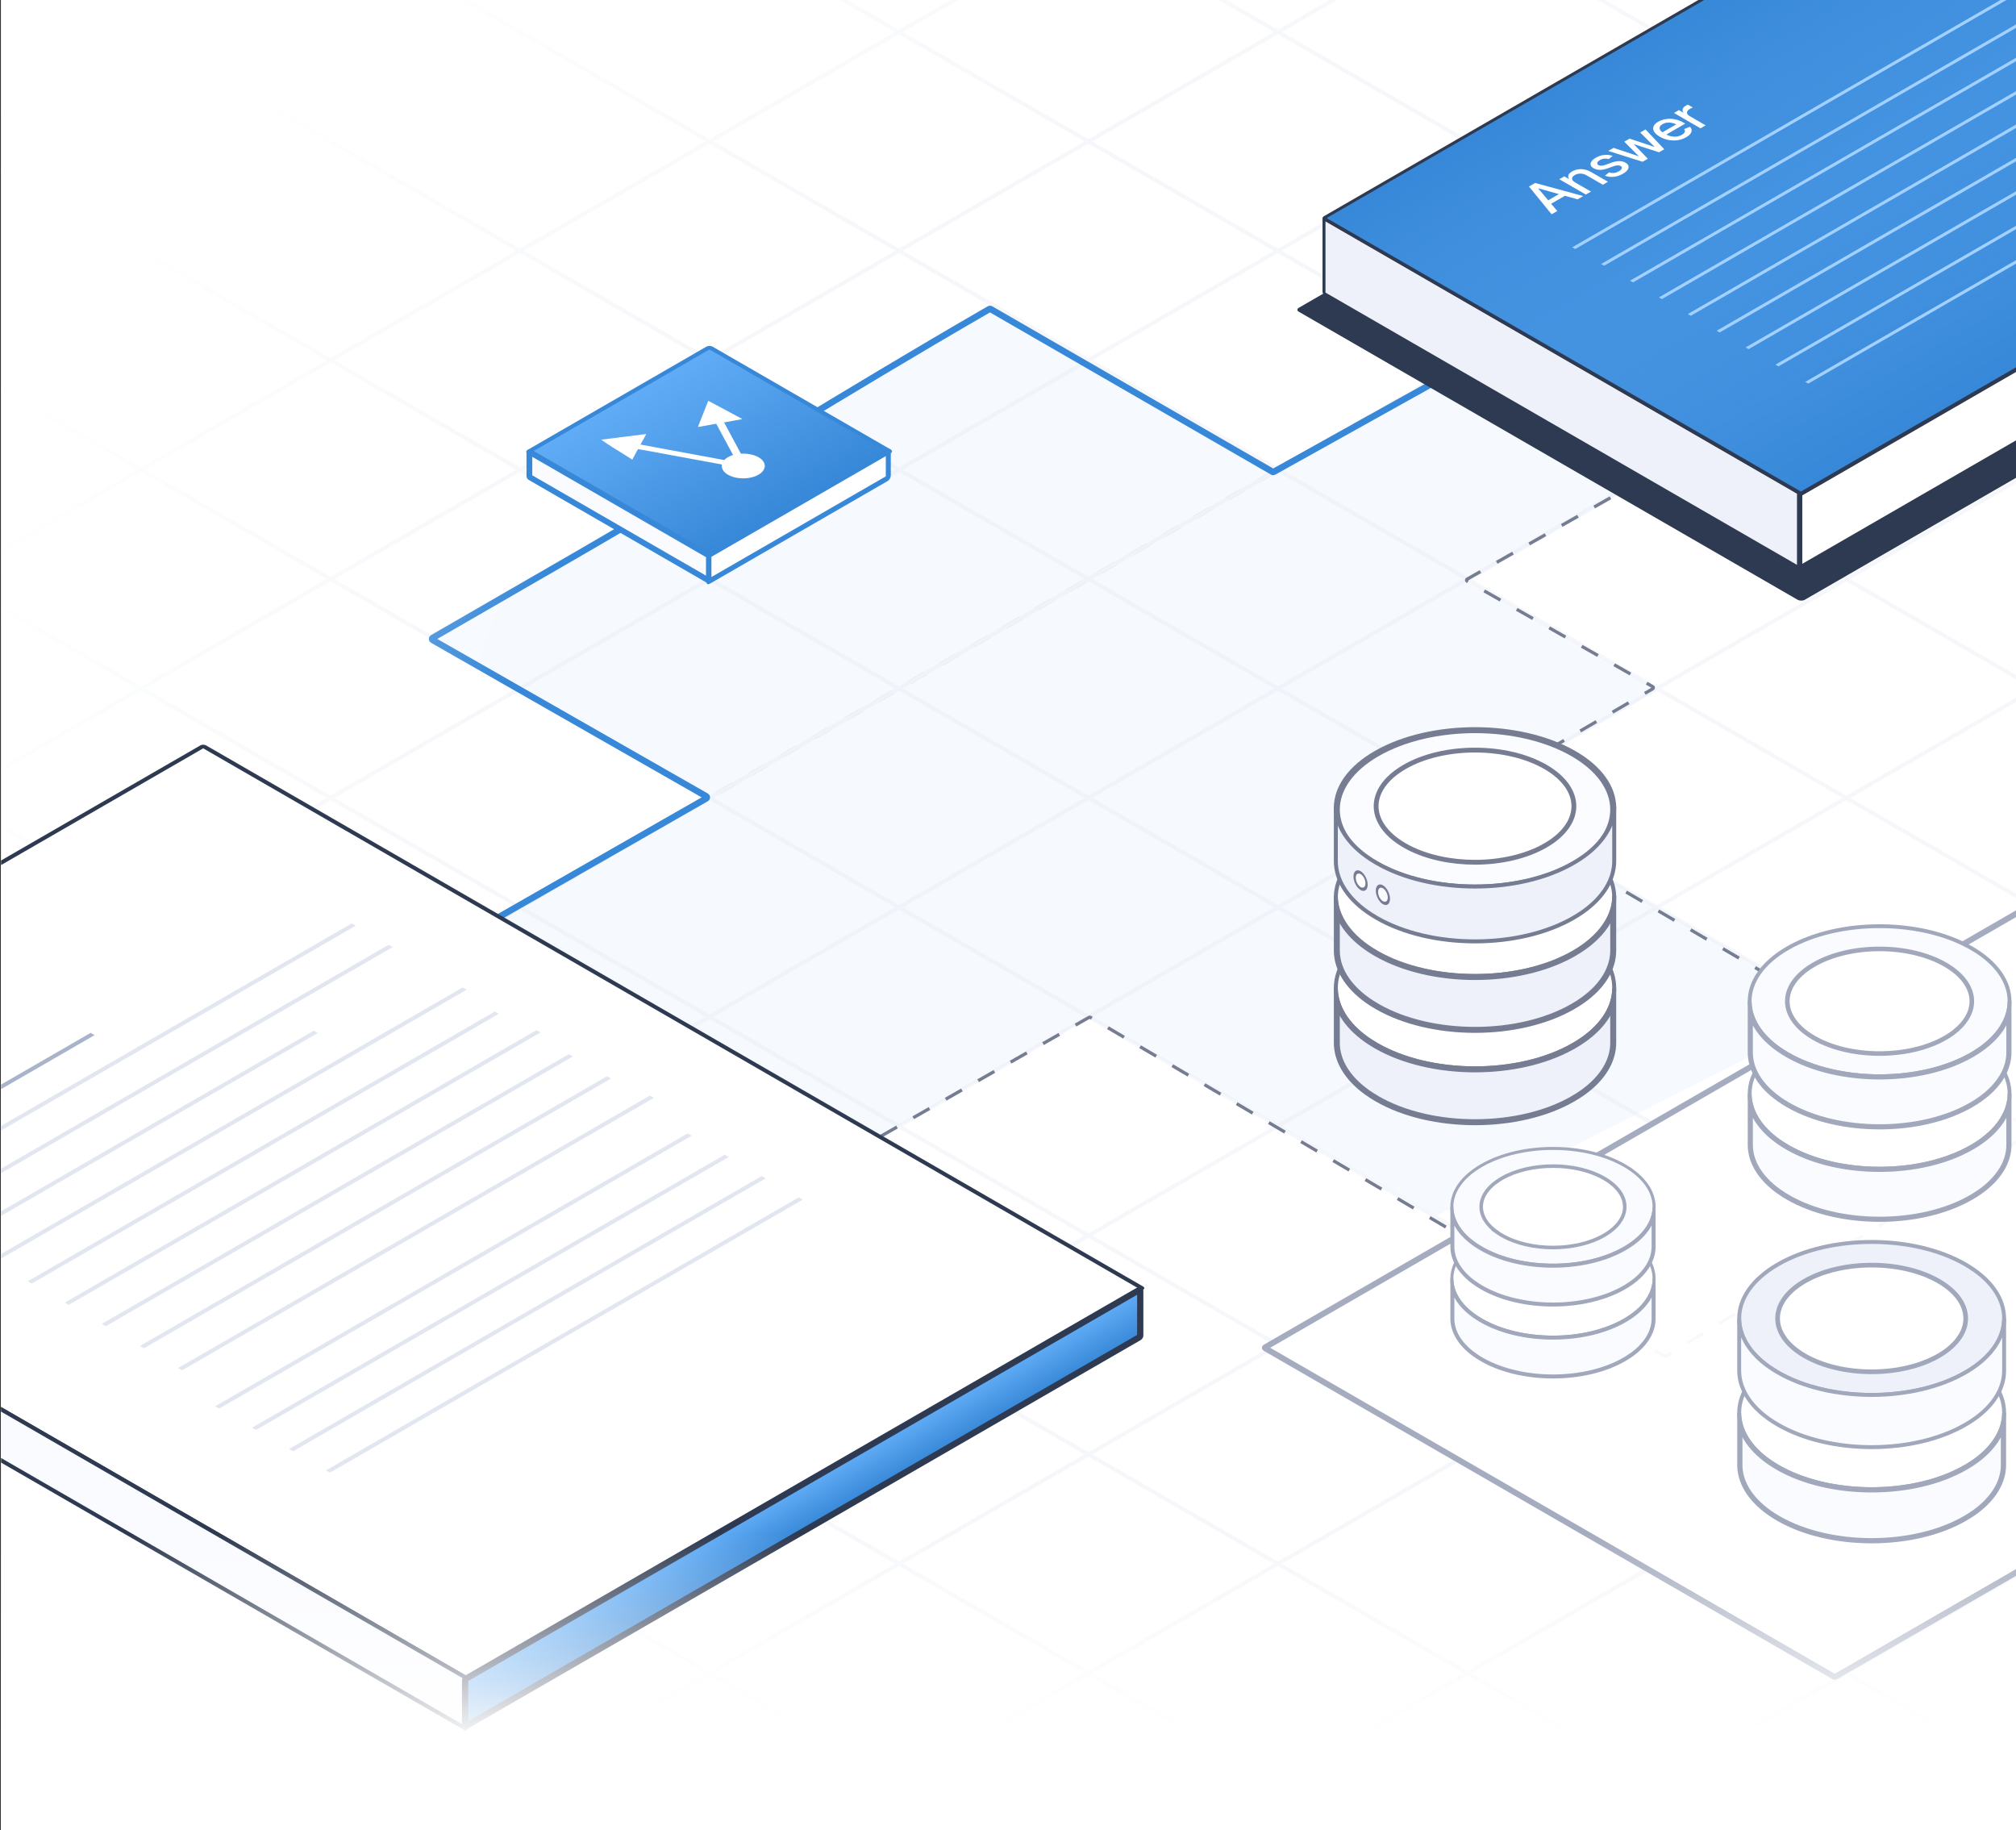 <svg width="314" height="285" viewBox="0 0 314 285" fill="none" xmlns="http://www.w3.org/2000/svg">
<rect x="0" y="0" width="314" height="285" fill="#333333" stroke="none"/>
<g clip-path="url(#clip0_15789_1144)">
<rect width="333" height="285" transform="translate(0.166)" fill="white"/>
<path opacity="0.1" d="M199.172 73.62L223.922 59.33C223.966 59.305 224.02 59.305 224.064 59.331L252.927 76.398C253.02 76.453 253.019 76.587 252.926 76.641L229.073 90.412C228.98 90.466 228.98 90.601 229.073 90.655L257.906 107.301C257.999 107.355 257.999 107.49 257.906 107.544L229.073 124.191C228.98 124.245 228.979 124.38 229.073 124.434L286.051 157.456C286.148 157.512 286.144 157.652 286.044 157.703L223.877 189.26C223.835 189.282 223.785 189.28 223.744 189.257L169.776 158.498C169.733 158.473 169.68 158.473 169.637 158.497L107.523 193.864C107.48 193.888 107.424 193.887 107.381 193.862C79.266 177.606 88.487 169.481 60.5 153.254C60.407 153.2 60.4 153.061 60.493 153.007L109.891 124.347C109.983 124.294 109.984 124.16 109.892 124.105L67.348 98.89C67.256 98.836 67.257 98.702 67.35 98.648L154.795 48.162C154.838 48.136 154.892 48.136 154.935 48.162L199.031 73.62C199.075 73.645 199.128 73.645 199.172 73.62Z" fill="#A3D1FF"/>
<g opacity="0.4">
<line y1="-0.357" x2="749.658" y2="-0.357" transform="matrix(0.866 0.5 -0.866 0.5 -509.189 39.429)" stroke="#E6EBF3" stroke-width="0.715"/>
<line y1="-0.357" x2="749.658" y2="-0.357" transform="matrix(0.866 -0.5 0.866 0.5 140.031 414.259)" stroke="#E6EBF3" stroke-width="0.715"/>
<line y1="-0.357" x2="749.658" y2="-0.357" transform="matrix(0.866 0.5 -0.866 0.5 -273.105 -96.877)" stroke="#E6EBF3" stroke-width="0.715"/>
<line y1="-0.357" x2="749.658" y2="-0.357" transform="matrix(0.866 -0.5 0.866 0.5 -96.061 277.951)" stroke="#E6EBF3" stroke-width="0.715"/>
<line y1="-0.357" x2="749.658" y2="-0.357" transform="matrix(0.866 0.5 -0.866 0.5 -391.152 -28.723)" stroke="#E6EBF3" stroke-width="0.715"/>
<line y1="-0.357" x2="749.658" y2="-0.357" transform="matrix(0.866 -0.5 0.866 0.5 21.992 346.107)" stroke="#E6EBF3" stroke-width="0.715"/>
<line y1="-0.357" x2="749.658" y2="-0.357" transform="matrix(0.866 0.5 -0.866 0.5 -155.072 -165.023)" stroke="#E6EBF3" stroke-width="0.715"/>
<line y1="-0.357" x2="749.658" y2="-0.357" transform="matrix(0.866 -0.5 0.866 0.5 -214.104 209.798)" stroke="#E6EBF3" stroke-width="0.715"/>
<line y1="-0.357" x2="749.658" y2="-0.357" transform="matrix(0.866 0.5 -0.866 0.5 51.508 -284.296)" stroke="#E6EBF3" stroke-width="0.715"/>
<line y1="-0.357" x2="749.658" y2="-0.357" transform="matrix(0.866 -0.5 0.866 0.5 -420.658 90.544)" stroke="#E6EBF3" stroke-width="0.715"/>
<line y1="-0.357" x2="749.658" y2="-0.357" transform="matrix(0.866 0.5 -0.866 0.5 -450.172 5.354)" stroke="#E6EBF3" stroke-width="0.715"/>
<line y1="-0.357" x2="749.658" y2="-0.357" transform="matrix(0.866 -0.5 0.866 0.5 81.014 380.183)" stroke="#E6EBF3" stroke-width="0.715"/>
<line y1="-0.357" x2="749.658" y2="-0.357" transform="matrix(0.866 0.5 -0.866 0.5 -214.086 -130.952)" stroke="#E6EBF3" stroke-width="0.715"/>
<line y1="-0.357" x2="749.658" y2="-0.357" transform="matrix(0.866 -0.5 0.866 0.5 -155.082 243.874)" stroke="#E6EBF3" stroke-width="0.715"/>
<line y1="-0.357" x2="749.658" y2="-0.357" transform="matrix(0.866 0.5 -0.866 0.5 -7.51 -250.221)" stroke="#E6EBF3" stroke-width="0.715"/>
<line y1="-0.357" x2="749.658" y2="-0.357" transform="matrix(0.866 -0.5 0.866 0.5 -361.637 124.617)" stroke="#E6EBF3" stroke-width="0.715"/>
<line y1="-0.357" x2="749.658" y2="-0.357" transform="matrix(0.866 0.5 -0.866 0.5 -332.133 -62.797)" stroke="#E6EBF3" stroke-width="0.715"/>
<line y1="-0.357" x2="749.658" y2="-0.357" transform="matrix(0.866 -0.5 0.866 0.5 -37.029 312.032)" stroke="#E6EBF3" stroke-width="0.715"/>
<line y1="-0.357" x2="749.658" y2="-0.357" transform="matrix(0.866 0.5 -0.866 0.5 -96.045 -199.105)" stroke="#E6EBF3" stroke-width="0.715"/>
<line y1="-0.357" x2="749.658" y2="-0.357" transform="matrix(0.866 -0.5 0.866 0.5 -273.123 175.725)" stroke="#E6EBF3" stroke-width="0.715"/>
<line y1="-0.357" x2="749.658" y2="-0.357" transform="matrix(0.866 0.5 -0.866 0.5 110.527 -318.372)" stroke="#E6EBF3" stroke-width="0.715"/>
<line y1="-0.357" x2="749.658" y2="-0.357" transform="matrix(0.866 -0.5 0.866 0.5 -479.68 56.467)" stroke="#E6EBF3" stroke-width="0.715"/>
<line y1="-0.357" x2="749.658" y2="-0.357" transform="matrix(0.866 0.5 -0.866 0.5 -479.682 22.391)" stroke="#E6EBF3" stroke-width="0.715"/>
<line y1="-0.357" x2="749.658" y2="-0.357" transform="matrix(0.866 -0.5 0.866 0.5 110.521 397.221)" stroke="#E6EBF3" stroke-width="0.715"/>
<line y1="-0.357" x2="749.658" y2="-0.357" transform="matrix(0.866 0.5 -0.866 0.5 -243.596 -113.915)" stroke="#E6EBF3" stroke-width="0.715"/>
<line y1="-0.357" x2="749.658" y2="-0.357" transform="matrix(0.866 -0.5 0.866 0.5 -125.57 260.911)" stroke="#767D93" stroke-width="0.715" stroke-dasharray="2.86 2.86"/>
<line y1="-0.357" x2="749.658" y2="-0.357" transform="matrix(0.866 -0.5 0.866 0.5 -125.57 260.911)" stroke="#E6EBF3" stroke-width="0.715"/>
<line y1="-0.357" x2="749.658" y2="-0.357" transform="matrix(0.866 0.5 -0.866 0.5 -37.022 -233.184)" stroke="#E6EBF3" stroke-width="0.715"/>
<line y1="-0.357" x2="749.658" y2="-0.357" transform="matrix(0.866 -0.5 0.866 0.5 -332.129 141.655)" stroke="#E6EBF3" stroke-width="0.715"/>
<line y1="-0.357" x2="749.658" y2="-0.357" transform="matrix(0.866 0.5 -0.866 0.5 -361.641 -45.76)" stroke="#E6EBF3" stroke-width="0.715"/>
<line y1="-0.357" x2="749.658" y2="-0.357" transform="matrix(0.866 -0.5 0.866 0.5 -7.52 329.07)" stroke="#E6EBF3" stroke-width="0.715"/>
<line y1="-0.357" x2="749.658" y2="-0.357" transform="matrix(0.866 0.5 -0.866 0.5 -125.553 -182.068)" stroke="#E6EBF3" stroke-width="0.715"/>
<line y1="-0.357" x2="749.658" y2="-0.357" transform="matrix(0.866 0.5 -0.866 0.5 81.019 -301.333)" stroke="#E6EBF3" stroke-width="0.715"/>
<line y1="-0.357" x2="749.658" y2="-0.357" transform="matrix(0.866 -0.5 0.866 0.5 -450.17 73.507)" stroke="#E6EBF3" stroke-width="0.715"/>
<line y1="-0.357" x2="749.658" y2="-0.357" transform="matrix(0.866 0.5 -0.866 0.5 -420.66 -11.684)" stroke="#E6EBF3" stroke-width="0.715"/>
<line y1="-0.357" x2="749.658" y2="-0.357" transform="matrix(0.866 -0.5 0.866 0.5 51.5 363.146)" stroke="#E6EBF3" stroke-width="0.715"/>
<line y1="-0.357" x2="749.658" y2="-0.357" transform="matrix(0.866 0.5 -0.866 0.5 -184.576 -147.992)" stroke="#E6EBF3" stroke-width="0.715"/>
<line y1="-0.357" x2="749.658" y2="-0.357" transform="matrix(0.866 -0.5 0.866 0.5 -184.59 226.836)" stroke="#E6EBF3" stroke-width="0.715"/>
<line y1="-0.357" x2="749.658" y2="-0.357" transform="matrix(0.866 0.5 -0.866 0.5 22 -267.259)" stroke="#E6EBF3" stroke-width="0.715"/>
<line y1="-0.357" x2="749.658" y2="-0.357" transform="matrix(0.866 -0.5 0.866 0.5 -391.152 107.58)" stroke="#E6EBF3" stroke-width="0.715"/>
<line y1="-0.357" x2="749.658" y2="-0.357" transform="matrix(0.866 0.5 -0.866 0.5 -302.621 -79.834)" stroke="#E6EBF3" stroke-width="0.715"/>
<line y1="-0.357" x2="749.658" y2="-0.357" transform="matrix(0.866 -0.5 0.866 0.5 -66.539 294.995)" stroke="#E6EBF3" stroke-width="0.715"/>
<line y1="-0.357" x2="749.658" y2="-0.357" transform="matrix(0.866 0.5 -0.866 0.5 -66.531 -216.146)" stroke="#E6EBF3" stroke-width="0.715"/>
<line y1="-0.357" x2="749.658" y2="-0.357" transform="matrix(0.866 -0.5 0.866 0.5 -302.619 158.692)" stroke="#E6EBF3" stroke-width="0.715"/>
<line y1="-0.357" x2="749.658" y2="-0.357" transform="matrix(0.866 0.5 -0.866 0.5 140.041 -335.409)" stroke="#E6EBF3" stroke-width="0.715"/>
<line y1="-0.357" x2="749.658" y2="-0.357" transform="matrix(0.866 -0.5 0.866 0.5 -509.189 39.429)" stroke="#E6EBF3" stroke-width="0.715"/>
</g>
<path d="M106.859 194.263L169.636 158.428C169.693 158.395 169.764 158.395 169.821 158.429L259.295 211.197C259.353 211.232 259.427 211.231 259.485 211.196L316.577 176.293C316.696 176.22 316.694 176.047 316.574 175.976L228.508 124.415C228.386 124.343 228.386 124.167 228.508 124.096L257.425 107.256C257.548 107.184 257.547 107.006 257.424 106.936L228.517 90.508C228.393 90.437 228.393 90.258 228.518 90.187L252.22 76.732" stroke="#767D93" stroke-width="0.5" stroke-dasharray="2.91 2.91"/>
<path d="M227.398 57.316L198.392 73.48C198.335 73.512 198.266 73.511 198.21 73.479L154.284 48.127C154.227 48.094 154.156 48.095 154.099 48.128C130.505 61.753 112.606 73.234 88.996 86.865L67.381 99.345C67.257 99.416 67.258 99.594 67.381 99.665L110.009 124.013C110.133 124.084 110.133 124.263 110.009 124.334L45.5 161.233" stroke="#3788D8"/>
<path opacity="0.97" d="M504.736 -72H-33.339V340.025H504.736V-72Z" fill="url(#paint0_radial_15789_1144)"/>
<path opacity="0.95" d="M197.063 209.965C196.989 209.922 196.989 209.853 197.063 209.811L318.754 139.552C318.827 139.51 318.947 139.51 319.02 139.552L407.596 190.692C407.669 190.734 407.669 190.803 407.596 190.845L285.905 261.104C285.831 261.146 285.712 261.146 285.638 261.104L197.063 209.965Z" fill="white" stroke="#A1A8BC" stroke-width="0.912"/>
<path d="M251.421 153.859C251.421 155.303 250.992 156.751 250.124 158.13C249.322 159.413 248.147 160.632 246.595 161.738C246.122 162.071 245.615 162.397 245.073 162.709C236.605 167.6 222.877 167.6 214.413 162.709C213.871 162.397 213.364 162.071 212.891 161.738C211.339 160.632 210.163 159.413 209.362 158.13C208.494 156.751 208.061 155.303 208.061 153.859C208.061 150.655 210.181 147.45 214.413 145.009C222.877 140.118 236.605 140.118 245.073 145.009C249.305 147.45 251.421 150.655 251.421 153.859Z" fill="white"/>
<path d="M251.421 153.859C251.421 155.303 250.992 156.751 250.124 158.13C249.322 159.413 248.147 160.632 246.595 161.738C246.122 162.071 245.615 162.397 245.073 162.709C236.605 167.6 222.877 167.6 214.413 162.709C213.871 162.397 213.364 162.071 212.891 161.738C211.339 160.632 210.163 159.413 209.362 158.13C208.494 156.751 208.061 155.303 208.061 153.859C208.061 150.655 210.181 147.45 214.413 145.009C222.877 140.118 236.605 140.118 245.073 145.009C249.305 147.45 251.421 150.655 251.421 153.859Z" stroke="#767D93" stroke-width="0.62" stroke-miterlimit="3" stroke-linecap="round"/>
<path d="M208.37 156.89C208.567 157.364 208.809 157.833 209.099 158.293V158.294C209.926 159.618 211.132 160.864 212.711 161.989L212.713 161.99C213.073 162.245 213.453 162.494 213.853 162.736L214.258 162.977C218.548 165.456 224.153 166.687 229.741 166.687C235.155 166.687 240.585 165.531 244.821 163.205L245.228 162.977C245.777 162.66 246.293 162.329 246.773 161.99L246.774 161.989C248.353 160.864 249.559 159.618 250.386 158.294L250.387 158.295C250.675 157.837 250.916 157.369 251.111 156.896V162.4C251.111 165.063 249.578 167.775 246.416 170.025C245.952 170.354 245.452 170.674 244.918 170.981V170.982C240.742 173.394 235.25 174.608 229.741 174.608C224.233 174.608 218.741 173.394 214.567 170.982V170.981C214.034 170.674 213.534 170.354 213.069 170.025C209.908 167.775 208.37 165.063 208.37 162.4V156.89Z" fill="#EEF1F9" stroke="#767D93" stroke-width="0.62"/>
<path d="M251.421 153.858V162.4C251.421 165.193 249.812 167.989 246.595 170.279C246.122 170.613 245.615 170.938 245.073 171.25C236.605 176.141 222.877 176.141 214.413 171.25C213.871 170.938 213.364 170.613 212.891 170.279C209.674 167.989 208.061 165.193 208.061 162.4V153.858C208.061 155.302 208.494 156.751 209.362 158.13C210.163 159.413 211.339 160.631 212.891 161.737C213.364 162.071 213.871 162.396 214.413 162.708C222.877 167.599 236.605 167.599 245.073 162.708C245.615 162.396 246.122 162.071 246.595 161.737C248.147 160.631 249.322 159.413 250.124 158.13C250.992 156.751 251.421 155.302 251.421 153.858Z" stroke="#767D93" stroke-width="0.62" stroke-miterlimit="3" stroke-linecap="round"/>
<path d="M251.421 140.005C251.421 141.45 250.992 142.898 250.124 144.277C249.322 145.56 248.147 146.778 246.595 147.884C246.122 148.218 245.615 148.543 245.073 148.856C236.605 153.746 222.877 153.746 214.413 148.856C213.871 148.543 213.364 148.218 212.891 147.884C211.339 146.778 210.163 145.56 209.362 144.277C208.494 142.898 208.061 141.45 208.061 140.005C208.061 136.801 210.181 133.597 214.413 131.156C222.877 126.265 236.605 126.265 245.073 131.156C249.305 133.597 251.421 136.801 251.421 140.005Z" fill="white"/>
<path d="M251.421 139.741C251.421 141.155 250.992 142.573 250.124 143.923C249.322 145.179 248.147 146.371 246.595 147.454C246.122 147.781 245.615 148.099 245.073 148.405C236.605 153.193 222.877 153.193 214.413 148.405C213.871 148.099 213.364 147.781 212.891 147.454C211.339 146.371 210.163 145.179 209.362 143.923C208.494 142.573 208.061 141.155 208.061 139.741C208.061 136.605 210.181 133.468 214.413 131.078C222.877 126.29 236.605 126.29 245.073 131.078C249.305 133.468 251.421 136.605 251.421 139.741Z" stroke="#767D93" stroke-width="0.62" stroke-miterlimit="3" stroke-linecap="round"/>
<path d="M208.37 142.509C208.567 142.983 208.809 143.452 209.099 143.912V143.913C209.926 145.237 211.132 146.483 212.711 147.608L212.713 147.609C213.073 147.864 213.453 148.113 213.853 148.355L214.258 148.596C218.548 151.075 224.153 152.306 229.741 152.306C235.155 152.306 240.585 151.151 244.821 148.825L245.228 148.596C245.777 148.279 246.293 147.949 246.773 147.609L246.774 147.608C248.353 146.484 249.559 145.237 250.386 143.913L250.387 143.914C250.675 143.456 250.916 142.988 251.111 142.516V148.02C251.111 150.683 249.578 153.395 246.416 155.645C245.952 155.973 245.452 156.293 244.918 156.601V156.602C240.742 159.013 235.25 160.228 229.741 160.228C224.233 160.228 218.741 159.013 214.567 156.602V156.601C214.034 156.293 213.534 155.973 213.069 155.645C209.908 153.394 208.37 150.682 208.37 148.02V142.509Z" fill="#EEF1F9" stroke="#767D93" stroke-width="0.62"/>
<path d="M251.421 139.478V148.02C251.421 150.812 249.812 153.609 246.595 155.898C246.122 156.232 245.615 156.557 245.073 156.869C236.605 161.76 222.877 161.76 214.413 156.869C213.871 156.557 213.364 156.232 212.891 155.898C209.674 153.609 208.061 150.812 208.061 148.02V139.478C208.061 140.922 208.494 142.37 209.362 143.749C210.163 145.032 211.339 146.25 212.891 147.356C213.364 147.69 213.871 148.015 214.413 148.328C222.877 153.218 236.605 153.218 245.073 148.328C245.615 148.015 246.122 147.69 246.595 147.356C248.147 146.25 249.322 145.032 250.124 143.749C250.992 142.37 251.421 140.922 251.421 139.478Z" stroke="#767D93" stroke-width="0.62" stroke-miterlimit="3" stroke-linecap="round"/>
<path d="M229.741 113.862C235.25 113.862 240.742 115.077 244.918 117.489C249.094 119.898 251.111 123.017 251.111 126.071C251.111 127.451 250.701 128.843 249.862 130.177L249.861 130.178C249.085 131.42 247.941 132.61 246.416 133.696C245.952 134.024 245.452 134.344 244.918 134.652C240.742 137.064 235.25 138.279 229.741 138.279C224.233 138.279 218.741 137.064 214.567 134.652C214.167 134.421 213.786 134.184 213.425 133.941L213.07 133.696C211.545 132.61 210.4 131.42 209.624 130.178V130.177L209.472 129.926C208.735 128.668 208.37 127.365 208.37 126.071C208.37 123.017 210.392 119.898 214.567 117.489C218.741 115.077 224.233 113.862 229.741 113.862Z" fill="#FAFCFF" stroke="#767D93" stroke-width="0.62"/>
<path d="M229.738 116.811C233.727 116.811 237.697 117.691 240.707 119.43C243.718 121.166 245.139 123.394 245.139 125.544C245.139 126.518 244.85 127.503 244.253 128.452L244.252 128.453C243.699 129.338 242.881 130.19 241.784 130.972C241.618 131.089 241.445 131.206 241.266 131.32L240.707 131.659C237.697 133.398 233.727 134.278 229.738 134.278C225.999 134.278 222.277 133.505 219.348 131.976L218.772 131.659C218.58 131.548 218.395 131.435 218.215 131.32L217.694 130.971C216.598 130.189 215.78 129.337 215.228 128.453L215.227 128.452C214.629 127.502 214.338 126.517 214.338 125.544C214.338 123.528 215.589 121.444 218.227 119.761L218.772 119.43C221.781 117.691 225.75 116.811 229.738 116.811Z" fill="white" stroke="#767D93" stroke-width="0.75"/>
<path d="M251.421 125.807C251.421 127.22 250.992 128.638 250.124 129.988C249.322 131.244 248.147 132.437 246.595 133.519C246.122 133.846 245.615 134.164 245.073 134.47C236.605 139.258 222.877 139.258 214.413 134.47C213.871 134.164 213.364 133.846 212.891 133.519C211.339 132.437 210.163 131.244 209.362 129.988C208.494 128.638 208.061 127.22 208.061 125.807C208.061 122.67 210.181 119.533 214.413 117.144C222.877 112.356 236.605 112.356 245.073 117.144C249.305 119.533 251.421 122.67 251.421 125.807Z" stroke="#767D93" stroke-width="0.62" stroke-miterlimit="3" stroke-linecap="round"/>
<path d="M251.421 125.542V134.084C251.421 136.876 249.812 139.673 246.595 141.962C246.122 142.296 245.615 142.622 245.073 142.934C236.605 147.825 222.877 147.825 214.413 142.934C213.871 142.622 213.364 142.296 212.891 141.962C209.674 139.673 208.061 136.876 208.061 134.084V125.542C208.061 126.986 208.494 128.434 209.362 129.813C210.163 131.096 211.339 132.315 212.891 133.421C213.364 133.754 213.871 134.08 214.413 134.392C222.877 139.283 236.605 139.283 245.073 134.392C245.615 134.08 246.122 133.754 246.595 133.421C248.147 132.315 249.322 131.096 250.124 129.813C250.992 128.434 251.421 126.986 251.421 125.542Z" fill="#EEF1F9"/>
<path d="M251.421 125.542V134.084C251.421 136.876 249.812 139.673 246.595 141.962C246.122 142.296 245.615 142.622 245.073 142.934C236.605 147.825 222.877 147.825 214.413 142.934C213.871 142.622 213.364 142.296 212.891 141.962C209.674 139.673 208.061 136.876 208.061 134.084V125.542C208.061 126.986 208.494 128.434 209.362 129.813C210.163 131.096 211.339 132.315 212.891 133.421C213.364 133.754 213.871 134.08 214.413 134.392C222.877 139.283 236.605 139.283 245.073 134.392C245.615 134.08 246.122 133.754 246.595 133.421C248.147 132.315 249.322 131.096 250.124 129.813C250.992 128.434 251.421 126.986 251.421 125.542Z" stroke="#767D93" stroke-width="0.62" stroke-miterlimit="3" stroke-linecap="round"/>
<path d="M211.321 135.891C211.394 135.836 211.529 135.798 211.761 135.932C212 136.07 212.24 136.341 212.423 136.689C212.604 137.035 212.711 137.426 212.711 137.774C212.711 138.13 212.603 138.312 212.511 138.382C212.438 138.437 212.302 138.475 212.07 138.341C211.832 138.203 211.592 137.931 211.409 137.583C211.228 137.237 211.12 136.847 211.12 136.499C211.12 136.143 211.229 135.96 211.321 135.891Z" fill="#A3D1FF" stroke="#767D93" stroke-width="0.62"/>
<path d="M212.676 137.57C212.676 138.126 212.338 138.382 211.921 138.141C211.504 137.901 211.166 137.255 211.166 136.7C211.166 136.143 211.504 135.888 211.921 136.129C212.338 136.369 212.676 137.015 212.676 137.57Z" fill="white"/>
<path d="M214.798 138.091C214.87 138.036 215.006 137.998 215.237 138.132C215.476 138.27 215.717 138.541 215.899 138.89C216.08 139.236 216.188 139.626 216.188 139.975C216.187 140.33 216.079 140.512 215.987 140.582C215.915 140.637 215.779 140.675 215.547 140.541C215.308 140.403 215.068 140.132 214.886 139.783C214.705 139.437 214.597 139.047 214.597 138.699C214.597 138.343 214.706 138.16 214.798 138.091Z" fill="#A3D1FF" stroke="#767D93" stroke-width="0.62"/>
<path d="M216.15 139.774C216.15 140.329 215.813 140.585 215.395 140.344C214.979 140.104 214.641 139.458 214.641 138.903C214.641 138.346 214.979 138.091 215.395 138.332C215.813 138.573 216.15 139.218 216.15 139.774Z" fill="#FAFCFF"/>
<path d="M312.996 170.316C312.996 171.664 312.596 173.016 311.786 174.304C311.037 175.502 309.94 176.639 308.491 177.671C308.05 177.983 307.576 178.286 307.07 178.578C299.165 183.144 286.349 183.144 278.448 178.578C277.942 178.286 277.468 177.983 277.027 177.671C275.578 176.639 274.481 175.502 273.732 174.304C272.922 173.016 272.518 171.664 272.518 170.316C272.518 167.325 274.497 164.333 278.448 162.054C286.349 157.488 299.165 157.488 307.07 162.054C311.021 164.333 312.996 167.325 312.996 170.316Z" fill="white"/>
<path d="M312.996 170.316C312.996 171.664 312.596 173.016 311.786 174.304C311.037 175.502 309.94 176.639 308.491 177.671C308.05 177.983 307.576 178.286 307.07 178.578C299.165 183.144 286.349 183.144 278.448 178.578C277.942 178.286 277.468 177.983 277.027 177.671C275.578 176.639 274.481 175.502 273.732 174.304C272.922 173.016 272.518 171.664 272.518 170.316C272.518 167.325 274.497 164.333 278.448 162.054C286.349 157.488 299.165 157.488 307.07 162.054C311.021 164.333 312.996 167.325 312.996 170.316Z" stroke="#A1A8BC" stroke-width="0.599" stroke-miterlimit="3" stroke-linecap="round"/>
<path d="M272.768 172.943C272.929 173.364 273.13 173.779 273.37 174.188L273.521 174.438C274.193 175.514 275.136 176.537 276.347 177.478L276.883 177.876C277.33 178.192 277.81 178.5 278.322 178.795C282.32 181.105 287.546 182.253 292.758 182.253C297.97 182.253 303.196 181.105 307.195 178.795L307.194 178.794C307.707 178.499 308.187 178.192 308.635 177.876H308.636C310.106 176.828 311.228 175.667 311.997 174.437C312.304 173.949 312.553 173.451 312.747 172.947V178.292C312.747 180.795 311.305 183.337 308.347 185.442C307.912 185.75 307.445 186.049 306.945 186.337C303.04 188.593 297.905 189.728 292.758 189.729C287.61 189.729 282.476 188.593 278.572 186.337C278.073 186.049 277.606 185.75 277.171 185.442C274.212 183.337 272.768 180.794 272.768 178.292V172.943Z" fill="#FAFBFF" stroke="#A1A8BC" stroke-width="0.499"/>
<path d="M275.539 150.255C275.623 150.191 275.768 150.16 275.993 150.29C276.225 150.424 276.453 150.684 276.626 151.014C276.797 151.341 276.899 151.712 276.899 152.045C276.899 152.383 276.797 152.568 276.697 152.644C276.624 152.699 276.503 152.731 276.323 152.65L276.242 152.608C276.011 152.475 275.782 152.214 275.609 151.885C275.438 151.557 275.336 151.187 275.336 150.854C275.336 150.516 275.439 150.33 275.539 150.255Z" fill="#2E3A51" stroke="#A1A8BC" stroke-width="0.499"/>
<path d="M275.909 150.717L275.993 150.755C276.128 150.833 276.271 150.991 276.38 151.2C276.488 151.407 276.551 151.639 276.551 151.843C276.551 152.053 276.487 152.144 276.45 152.172C276.429 152.188 276.372 152.217 276.243 152.143C276.108 152.065 275.966 151.907 275.856 151.698C275.748 151.491 275.686 151.259 275.686 151.055C275.686 150.845 275.75 150.753 275.786 150.726C275.802 150.714 275.838 150.695 275.909 150.717Z" fill="#EEF0F5" stroke="#A1A8BC" stroke-width="0.499"/>
<path d="M278.783 152.31C278.867 152.246 279.012 152.215 279.237 152.345C279.469 152.478 279.698 152.739 279.87 153.068C280.042 153.396 280.144 153.767 280.144 154.1C280.144 154.438 280.041 154.623 279.941 154.698C279.868 154.754 279.747 154.786 279.567 154.705L279.486 154.663C279.255 154.53 279.026 154.269 278.854 153.939C278.682 153.612 278.58 153.241 278.58 152.909C278.58 152.57 278.683 152.385 278.783 152.31Z" fill="#2E3A51" stroke="#A1A8BC" stroke-width="0.499"/>
<path d="M279.151 152.771L279.235 152.81C279.37 152.888 279.513 153.046 279.622 153.255C279.73 153.462 279.793 153.694 279.793 153.897C279.793 154.108 279.729 154.199 279.692 154.227C279.671 154.242 279.614 154.271 279.485 154.197C279.351 154.12 279.208 153.962 279.099 153.753C278.99 153.546 278.928 153.313 278.928 153.109C278.928 152.899 278.992 152.808 279.028 152.78C279.044 152.768 279.08 152.749 279.151 152.771Z" fill="#EEF0F5" stroke="#A1A8BC" stroke-width="0.499"/>
<path d="M312.996 170.317V178.292C312.996 180.899 311.495 183.509 308.491 185.647C308.05 185.958 307.576 186.262 307.07 186.553C299.165 191.119 286.349 191.119 278.448 186.553C277.942 186.262 277.468 185.958 277.027 185.647C274.024 183.509 272.518 180.899 272.518 178.292V170.317C272.518 171.665 272.922 173.017 273.732 174.305C274.481 175.503 275.578 176.64 277.027 177.672C277.468 177.984 277.942 178.288 278.448 178.579C286.349 183.145 299.165 183.145 307.07 178.579C307.576 178.288 308.05 177.984 308.491 177.672C309.94 176.64 311.037 175.503 311.786 174.305C312.596 173.017 312.996 171.665 312.996 170.317Z" stroke="#A1A8BC" stroke-width="0.599" stroke-miterlimit="3" stroke-linecap="round"/>
<path d="M312.994 155.922C312.994 157.27 312.594 158.622 311.784 159.909C311.035 161.107 309.938 162.244 308.489 163.277C308.048 163.588 307.574 163.892 307.068 164.184C299.163 168.749 286.347 168.749 278.446 164.184C277.94 163.892 277.466 163.588 277.025 163.277C275.576 162.244 274.479 161.107 273.73 159.909C272.92 158.622 272.516 157.27 272.516 155.922C272.516 152.93 274.495 149.939 278.446 147.66C286.347 143.094 299.163 143.094 307.068 147.66C311.019 149.939 312.994 152.93 312.994 155.922Z" fill="#FAFBFF"/>
<path d="M292.751 147.775C296.474 147.775 300.178 148.597 302.987 150.22C305.797 151.84 307.121 153.917 307.121 155.922C307.121 156.83 306.852 157.749 306.295 158.634V158.635C305.844 159.357 305.203 160.056 304.364 160.708L303.992 160.984C303.837 161.094 303.675 161.203 303.508 161.31L302.987 161.626C300.178 163.248 296.474 164.069 292.751 164.069C289.028 164.069 285.324 163.248 282.517 161.626C282.337 161.523 282.164 161.417 281.996 161.31L281.511 160.983C280.488 160.254 279.724 159.46 279.209 158.635V158.634L279.013 158.301C278.587 157.519 278.38 156.716 278.38 155.922C278.38 153.918 279.707 151.84 282.517 150.22V150.219C285.324 148.596 289.028 147.775 292.751 147.775Z" fill="white" stroke="#A1A8BC" stroke-width="0.712"/>
<path d="M312.994 155.922C312.994 157.27 312.594 158.622 311.784 159.909C311.035 161.107 309.938 162.244 308.489 163.277C308.048 163.588 307.574 163.892 307.068 164.184C299.163 168.749 286.347 168.749 278.446 164.184C277.94 163.892 277.466 163.588 277.025 163.277C275.576 162.244 274.479 161.107 273.73 159.909C272.92 158.622 272.516 157.27 272.516 155.922C272.516 152.93 274.495 149.939 278.446 147.66C286.347 143.094 299.163 143.094 307.068 147.66C311.019 149.939 312.994 152.93 312.994 155.922Z" stroke="#A1A8BC" stroke-width="0.599" stroke-miterlimit="3" stroke-linecap="round"/>
<path d="M272.766 158.547C272.927 158.967 273.128 159.383 273.368 159.792L273.519 160.041C274.191 161.118 275.134 162.14 276.345 163.081L276.881 163.479C277.328 163.795 277.808 164.104 278.32 164.399C282.318 166.709 287.544 167.856 292.756 167.856C297.968 167.856 303.193 166.708 307.192 164.398C307.705 164.103 308.185 163.796 308.633 163.479H308.634C310.104 162.432 311.226 161.271 311.995 160.04C312.302 159.552 312.551 159.055 312.745 158.551V163.896C312.745 166.398 311.304 168.94 308.345 171.046C307.91 171.353 307.443 171.653 306.943 171.94C303.038 174.196 297.903 175.332 292.756 175.332C287.608 175.332 282.474 174.196 278.57 171.94C278.071 171.653 277.604 171.353 277.169 171.046C274.21 168.94 272.766 166.398 272.766 163.896V158.547Z" fill="#FAFBFF" stroke="#A1A8BC" stroke-width="0.499"/>
<path d="M312.994 155.921V163.895C312.994 166.502 311.493 169.113 308.489 171.25C308.048 171.562 307.574 171.866 307.068 172.157C299.163 176.723 286.347 176.723 278.446 172.157C277.94 171.866 277.466 171.562 277.025 171.25C274.022 169.113 272.516 166.502 272.516 163.895V155.921C272.516 157.269 272.92 158.621 273.73 159.908C274.479 161.106 275.576 162.244 277.025 163.276C277.466 163.588 277.94 163.891 278.446 164.183C286.347 168.749 299.163 168.749 307.068 164.183C307.574 163.891 308.048 163.588 308.489 163.276C309.938 162.244 311.035 161.106 311.784 159.908C312.594 158.621 312.994 157.269 312.994 155.921Z" stroke="#A1A8BC" stroke-width="0.599" stroke-miterlimit="3" stroke-linecap="round"/>
<path d="M257.631 199.139C257.631 200.188 257.319 201.24 256.689 202.241C256.107 203.174 255.253 204.059 254.126 204.862C253.782 205.104 253.414 205.341 253.02 205.567C246.869 209.12 236.897 209.12 230.749 205.567C230.356 205.341 229.987 205.104 229.644 204.862C228.516 204.059 227.662 203.174 227.08 202.241C226.45 201.24 226.135 200.188 226.135 199.139C226.135 196.811 227.675 194.484 230.749 192.711C236.897 189.158 246.869 189.158 253.02 192.711C256.094 194.484 257.631 196.811 257.631 199.139Z" fill="white"/>
<path d="M257.631 199.139C257.631 200.188 257.319 201.24 256.689 202.241C256.107 203.174 255.253 204.059 254.126 204.862C253.782 205.104 253.414 205.341 253.02 205.567C246.869 209.12 236.897 209.12 230.749 205.567C230.356 205.341 229.987 205.104 229.644 204.862C228.516 204.059 227.662 203.174 227.08 202.241C226.45 201.24 226.135 200.188 226.135 199.139C226.135 196.811 227.675 194.484 230.749 192.711C236.897 189.158 246.869 189.158 253.02 192.711C256.094 194.484 257.631 196.811 257.631 199.139Z" stroke="#A1A8BC" stroke-width="0.466" stroke-miterlimit="3" stroke-linecap="round"/>
<path d="M226.329 201.18C226.481 201.573 226.676 201.962 226.915 202.343C227.513 203.3 228.387 204.203 229.531 205.019V205.02C229.879 205.265 230.253 205.504 230.651 205.733V205.734C233.762 207.532 237.828 208.425 241.884 208.425C245.686 208.425 249.497 207.64 252.522 206.061L253.117 205.734C253.516 205.505 253.889 205.265 254.237 205.02L254.238 205.019C255.383 204.203 256.256 203.3 256.854 202.343L256.854 202.342C257.091 201.963 257.286 201.578 257.437 201.187V205.343C257.436 207.29 256.316 209.268 254.014 210.906C253.76 211.086 253.492 211.262 253.21 211.433L252.923 211.603C249.884 213.358 245.889 214.241 241.884 214.241C237.879 214.241 233.883 213.358 230.846 211.603C230.457 211.379 230.093 211.145 229.755 210.906C227.453 209.268 226.329 207.29 226.329 205.343V201.18Z" fill="#FAFBFF" stroke="#A1A8BC" stroke-width="0.388"/>
<path d="M228.487 183.527C228.553 183.478 228.665 183.453 228.841 183.555C229.021 183.659 229.199 183.862 229.333 184.118C229.466 184.373 229.546 184.661 229.546 184.92C229.546 185.183 229.466 185.327 229.389 185.386C229.323 185.435 229.211 185.46 229.035 185.358H229.034C228.854 185.255 228.676 185.052 228.542 184.796C228.409 184.541 228.329 184.252 228.329 183.993C228.329 183.73 228.41 183.586 228.487 183.527Z" fill="#2E3A51" stroke="#A1A8BC" stroke-width="0.388"/>
<path d="M228.679 183.895C228.695 183.882 228.739 183.86 228.84 183.918C228.945 183.979 229.056 184.101 229.141 184.264C229.225 184.425 229.274 184.605 229.274 184.764C229.274 184.927 229.224 184.998 229.195 185.02C229.179 185.032 229.134 185.055 229.034 184.997C228.929 184.937 228.819 184.814 228.734 184.651C228.65 184.491 228.601 184.31 228.601 184.151C228.601 183.988 228.65 183.916 228.679 183.895Z" fill="#EEF0F5" stroke="#A1A8BC" stroke-width="0.388"/>
<path d="M231.011 185.127C231.076 185.077 231.189 185.053 231.364 185.154C231.544 185.258 231.722 185.461 231.856 185.718C231.99 185.973 232.069 186.261 232.069 186.52C232.069 186.783 231.99 186.927 231.912 186.985C231.847 187.035 231.734 187.059 231.559 186.958H231.558C231.378 186.854 231.2 186.652 231.065 186.396C230.932 186.141 230.853 185.851 230.853 185.593C230.853 185.329 230.933 185.186 231.011 185.127Z" fill="#2E3A51" stroke="#A1A8BC" stroke-width="0.388"/>
<path d="M231.202 185.493C231.218 185.481 231.263 185.459 231.363 185.517C231.468 185.577 231.579 185.7 231.664 185.862C231.748 186.023 231.798 186.204 231.798 186.362C231.798 186.526 231.747 186.597 231.719 186.618C231.702 186.63 231.658 186.653 231.558 186.596C231.453 186.535 231.343 186.412 231.258 186.25C231.174 186.089 231.124 185.909 231.124 185.75C231.124 185.586 231.174 185.515 231.202 185.493Z" fill="#EEF0F5" stroke="#A1A8BC" stroke-width="0.388"/>
<path d="M257.631 199.138V205.343C257.631 207.371 256.463 209.402 254.126 211.065C253.782 211.308 253.414 211.544 253.02 211.771C246.869 215.324 236.897 215.324 230.749 211.771C230.356 211.544 229.987 211.308 229.644 211.065C227.307 209.402 226.135 207.371 226.135 205.343V199.138C226.135 200.187 226.45 201.239 227.08 202.24C227.662 203.172 228.516 204.057 229.644 204.861C229.987 205.103 230.356 205.339 230.749 205.566C236.897 209.119 246.869 209.119 253.02 205.566C253.414 205.339 253.782 205.103 254.126 204.861C255.253 204.057 256.107 203.172 256.689 202.24C257.319 201.239 257.631 200.187 257.631 199.138Z" stroke="#A1A8BC" stroke-width="0.466" stroke-miterlimit="3" stroke-linecap="round"/>
<path d="M257.631 187.937C257.631 188.986 257.319 190.038 256.689 191.039C256.107 191.972 255.253 192.857 254.126 193.66C253.782 193.902 253.414 194.138 253.02 194.365C246.869 197.918 236.897 197.918 230.749 194.365C230.356 194.138 229.987 193.902 229.644 193.66C228.516 192.857 227.662 191.972 227.08 191.039C226.45 190.038 226.135 188.986 226.135 187.937C226.135 185.609 227.675 183.282 230.749 181.508C236.897 177.956 246.869 177.956 253.02 181.508C256.094 183.282 257.631 185.609 257.631 187.937Z" fill="#FAFBFF"/>
<path d="M241.881 181.599C244.778 181.599 247.66 182.238 249.846 183.5C252.032 184.761 253.062 186.378 253.062 187.938C253.062 188.644 252.853 189.359 252.42 190.048V190.049C252.019 190.691 251.424 191.309 250.628 191.876C250.386 192.047 250.125 192.214 249.846 192.375V192.376C247.66 193.638 244.778 194.277 241.881 194.277C238.984 194.277 236.103 193.638 233.918 192.376V192.375C233.639 192.214 233.377 192.047 233.135 191.876H233.136C232.34 191.309 231.746 190.691 231.345 190.049L231.344 190.048L231.192 189.788C230.861 189.18 230.699 188.555 230.699 187.938C230.699 186.475 231.607 184.964 233.521 183.741L233.918 183.5C236.103 182.238 238.984 181.599 241.881 181.599Z" fill="white" stroke="#A1A8BC" stroke-width="0.554"/>
<path d="M257.631 187.937C257.631 188.986 257.319 190.038 256.689 191.039C256.107 191.972 255.253 192.857 254.126 193.66C253.782 193.902 253.414 194.138 253.02 194.365C246.869 197.918 236.897 197.918 230.749 194.365C230.356 194.138 229.987 193.902 229.644 193.66C228.516 192.857 227.662 191.972 227.08 191.039C226.45 190.038 226.135 188.986 226.135 187.937C226.135 185.609 227.675 183.282 230.749 181.508C236.897 177.956 246.869 177.956 253.02 181.508C256.094 183.282 257.631 185.609 257.631 187.937Z" stroke="#A1A8BC" stroke-width="0.466" stroke-miterlimit="3" stroke-linecap="round"/>
<path d="M226.329 189.978C226.481 190.371 226.676 190.76 226.915 191.141C227.513 192.098 228.387 193.001 229.531 193.816V193.817C229.879 194.063 230.253 194.302 230.651 194.532C233.762 196.33 237.828 197.223 241.884 197.223C245.939 197.223 250.005 196.33 253.117 194.532C253.516 194.302 253.889 194.063 254.237 193.817L254.238 193.816C255.383 193.001 256.256 192.098 256.854 191.141L256.854 191.14C257.091 190.761 257.286 190.376 257.437 189.984V194.141C257.436 196.088 256.316 198.066 254.014 199.704C253.76 199.883 253.492 200.059 253.21 200.23L252.923 200.4C249.884 202.156 245.889 203.039 241.884 203.039C237.879 203.039 233.883 202.156 230.846 200.4C230.457 200.177 230.093 199.943 229.755 199.704C227.453 198.066 226.329 196.087 226.329 194.141V189.978Z" fill="#FAFBFF" stroke="#A1A8BC" stroke-width="0.388"/>
<path d="M257.631 187.936V194.14C257.631 196.169 256.463 198.2 254.126 199.863C253.782 200.106 253.414 200.342 253.02 200.569C246.869 204.121 236.897 204.121 230.749 200.569C230.356 200.342 229.987 200.106 229.644 199.863C227.307 198.2 226.135 196.169 226.135 194.14V187.936C226.135 188.984 226.45 190.036 227.08 191.038C227.662 191.97 228.516 192.855 229.644 193.659C229.987 193.901 230.356 194.137 230.749 194.364C236.897 197.917 246.869 197.917 253.02 194.364C253.414 194.137 253.782 193.901 254.126 193.659C255.253 192.855 256.107 191.97 256.689 191.038C257.319 190.036 257.631 188.984 257.631 187.936Z" stroke="#A1A8BC" stroke-width="0.466" stroke-miterlimit="3" stroke-linecap="round"/>
<path d="M312.15 219.997C312.15 221.372 311.742 222.75 310.916 224.062C310.153 225.284 309.035 226.443 307.558 227.495C307.108 227.813 306.625 228.123 306.109 228.42C298.05 233.075 284.985 233.075 276.93 228.42C276.415 228.123 275.932 227.813 275.482 227.495C274.005 226.443 272.886 225.284 272.123 224.062C271.297 222.75 270.885 221.372 270.885 219.997C270.885 216.948 272.903 213.898 276.93 211.575C284.985 206.92 298.05 206.92 306.109 211.575C310.137 213.898 312.15 216.948 312.15 219.997Z" fill="white"/>
<path d="M312.15 219.997C312.15 221.372 311.742 222.75 310.916 224.062C310.153 225.284 309.035 226.443 307.558 227.495C307.108 227.813 306.625 228.123 306.109 228.42C298.05 233.075 284.985 233.075 276.93 228.42C276.415 228.123 275.932 227.813 275.482 227.495C274.005 226.443 272.886 225.284 272.123 224.062C271.297 222.75 270.885 221.372 270.885 219.997C270.885 216.948 272.903 213.898 276.93 211.575C284.985 206.92 298.05 206.92 306.109 211.575C310.137 213.898 312.15 216.948 312.15 219.997Z" stroke="#A1A8BC" stroke-width="0.611" stroke-miterlimit="3" stroke-linecap="round"/>
<path d="M271.14 222.676C271.305 223.104 271.509 223.528 271.753 223.945L271.907 224.199C272.691 225.454 273.835 226.636 275.334 227.704L275.335 227.705C275.791 228.027 276.281 228.341 276.803 228.642C280.878 230.997 286.205 232.167 291.519 232.167C296.832 232.167 302.159 230.997 306.236 228.642C306.758 228.341 307.248 228.027 307.704 227.705L307.705 227.704C309.111 226.703 310.204 225.601 310.981 224.434L311.132 224.199C311.444 223.703 311.698 223.196 311.896 222.683V228.129C311.895 230.68 310.427 233.272 307.411 235.418C306.968 235.731 306.491 236.037 305.981 236.33C302 238.63 296.766 239.787 291.519 239.787C286.271 239.787 281.037 238.63 277.058 236.33C276.549 236.037 276.072 235.731 275.629 235.418C272.613 233.271 271.14 230.68 271.14 228.129V222.676Z" fill="#FAFBFF" stroke="#A1A8BC" stroke-width="0.509"/>
<path d="M273.964 199.544C274.039 199.487 274.161 199.456 274.344 199.538L274.427 199.58C274.663 199.716 274.896 199.982 275.072 200.317C275.247 200.651 275.352 201.03 275.352 201.369C275.351 201.714 275.246 201.903 275.145 201.979C275.059 202.044 274.911 202.076 274.681 201.943C274.445 201.807 274.211 201.542 274.035 201.206C273.86 200.872 273.757 200.494 273.757 200.155C273.757 199.81 273.862 199.621 273.964 199.544Z" fill="#2E3A51" stroke="#A1A8BC" stroke-width="0.509"/>
<path d="M274.217 200.024C274.238 200.008 274.296 199.978 274.428 200.054C274.565 200.133 274.71 200.294 274.821 200.507C274.932 200.718 274.996 200.954 274.996 201.162C274.996 201.376 274.931 201.47 274.894 201.498C274.872 201.514 274.814 201.543 274.683 201.468C274.545 201.388 274.401 201.228 274.289 201.015C274.179 200.804 274.114 200.567 274.114 200.359C274.114 200.145 274.18 200.053 274.217 200.024Z" fill="#EEF0F5" stroke="#A1A8BC" stroke-width="0.509"/>
<path d="M277.272 201.64C277.347 201.583 277.469 201.552 277.652 201.634L277.735 201.676C277.971 201.812 278.205 202.077 278.381 202.413C278.556 202.747 278.66 203.126 278.66 203.465C278.66 203.81 278.555 203.998 278.453 204.075C278.367 204.14 278.219 204.172 277.989 204.039C277.754 203.903 277.52 203.638 277.344 203.302C277.169 202.968 277.065 202.59 277.065 202.251C277.065 201.905 277.171 201.717 277.272 201.64Z" fill="#2E3A51" stroke="#A1A8BC" stroke-width="0.509"/>
<path d="M277.523 202.119C277.545 202.103 277.603 202.073 277.734 202.148C277.872 202.228 278.016 202.389 278.128 202.602C278.238 202.812 278.303 203.049 278.303 203.257C278.303 203.471 278.237 203.565 278.2 203.593C278.179 203.609 278.12 203.638 277.989 203.562C277.852 203.483 277.707 203.322 277.596 203.109C277.485 202.899 277.421 202.662 277.421 202.454C277.421 202.24 277.486 202.147 277.523 202.119Z" fill="#EEF0F5" stroke="#A1A8BC" stroke-width="0.509"/>
<path d="M312.15 219.999V228.128C312.15 230.786 310.62 233.447 307.558 235.626C307.108 235.944 306.625 236.254 306.109 236.551C298.05 241.205 284.985 241.205 276.93 236.551C276.415 236.254 275.932 235.944 275.482 235.626C272.42 233.447 270.885 230.786 270.885 228.128V219.999C270.885 221.373 271.297 222.751 272.123 224.064C272.886 225.285 274.005 226.445 275.482 227.497C275.932 227.815 276.415 228.124 276.93 228.421C284.985 233.076 298.05 233.076 306.109 228.421C306.625 228.124 307.108 227.815 307.558 227.497C309.035 226.445 310.153 225.285 310.916 224.064C311.742 222.751 312.15 221.373 312.15 219.999Z" stroke="#A1A8BC" stroke-width="0.611" stroke-miterlimit="3" stroke-linecap="round"/>
<path d="M312.15 205.322C312.15 206.696 311.742 208.074 310.916 209.387C310.153 210.608 309.035 211.767 307.558 212.82C307.108 213.137 306.625 213.447 306.109 213.744C298.05 218.399 284.985 218.399 276.93 213.744C276.415 213.447 275.932 213.137 275.482 212.82C274.005 211.767 272.886 210.608 272.123 209.387C271.297 208.074 270.885 206.696 270.885 205.322C270.885 202.272 272.903 199.223 276.93 196.899C284.985 192.244 298.05 192.244 306.109 196.899C310.137 199.223 312.15 202.272 312.15 205.322Z" fill="#EEF1F9"/>
<path d="M291.518 197.018C295.313 197.018 299.089 197.855 301.953 199.509C304.818 201.161 306.167 203.28 306.167 205.323C306.167 206.249 305.893 207.186 305.325 208.088H305.324C304.864 208.824 304.211 209.537 303.356 210.201L302.978 210.483C302.819 210.595 302.655 210.706 302.484 210.814L301.953 211.137C299.089 212.791 295.313 213.629 291.518 213.629C287.722 213.629 283.946 212.792 281.084 211.138V211.137C280.901 211.031 280.725 210.924 280.554 210.814L280.059 210.482C279.016 209.739 278.238 208.929 277.713 208.088H277.712C277.144 207.185 276.867 206.248 276.867 205.323C276.867 203.28 278.22 201.161 281.084 199.509C283.946 197.855 287.722 197.018 291.518 197.018Z" fill="white" stroke="#A1A8BC" stroke-width="0.726"/>
<path d="M312.15 205.322C312.15 206.696 311.742 208.074 310.916 209.387C310.153 210.608 309.035 211.767 307.558 212.82C307.108 213.137 306.625 213.447 306.109 213.744C298.05 218.399 284.985 218.399 276.93 213.744C276.415 213.447 275.932 213.137 275.482 212.82C274.005 211.767 272.886 210.608 272.123 209.387C271.297 208.074 270.885 206.696 270.885 205.322C270.885 202.272 272.903 199.223 276.93 196.899C284.985 192.244 298.05 192.244 306.109 196.899C310.137 199.223 312.15 202.272 312.15 205.322Z" stroke="#A1A8BC" stroke-width="0.611" stroke-miterlimit="3" stroke-linecap="round"/>
<path d="M271.14 207.997C271.305 208.425 271.509 208.85 271.753 209.267L271.907 209.521C272.691 210.775 273.835 211.957 275.334 213.025L275.335 213.026C275.791 213.348 276.281 213.662 276.803 213.963C280.878 216.318 286.205 217.488 291.519 217.488C296.832 217.488 302.159 216.319 306.236 213.964C306.759 213.663 307.248 213.348 307.704 213.026L307.705 213.025C309.111 212.024 310.204 210.922 310.981 209.755L311.132 209.521C311.444 209.024 311.698 208.517 311.896 208.004V213.45C311.895 216.001 310.427 218.593 307.411 220.739C306.968 221.053 306.491 221.358 305.981 221.651C302 223.951 296.766 225.108 291.519 225.108C286.271 225.108 281.037 223.951 277.058 221.651C276.549 221.358 276.072 221.053 275.629 220.739C272.613 218.593 271.14 216.001 271.14 213.45V207.997Z" fill="#FAFBFF" stroke="#A1A8BC" stroke-width="0.509"/>
<path d="M312.15 205.32V213.45C312.15 216.107 310.62 218.769 307.558 220.947C307.108 221.265 306.625 221.575 306.109 221.872C298.05 226.527 284.985 226.527 276.93 221.872C276.415 221.575 275.932 221.265 275.482 220.947C272.42 218.769 270.885 216.107 270.885 213.45V205.32C270.885 206.695 271.297 208.073 272.123 209.385C272.886 210.606 274.005 211.766 275.482 212.818C275.932 213.136 276.415 213.445 276.93 213.743C284.985 218.397 298.05 218.397 306.109 213.743C306.625 213.445 307.108 213.136 307.558 212.818C309.035 211.766 310.153 210.606 310.916 209.385C311.742 208.073 312.15 206.695 312.15 205.32Z" fill="#FAFBFF" stroke="#A1A8BC" stroke-width="0.611" stroke-miterlimit="3" stroke-linecap="round"/>
<rect width="121.463" height="168.828" rx="0.107" transform="matrix(0.866 -0.5 0.866 0.5 -73.535 176.913)" fill="white" stroke="#2E3A51" stroke-width="0.715"/>
<line y1="-0.357" x2="84.849" y2="-0.357" transform="matrix(0.866 -0.5 0.866 0.5 -18.078 186.587)" stroke="#E2E6F0" stroke-width="0.715"/>
<line y1="-0.357" x2="44.687" y2="-0.357" transform="matrix(0.866 -0.5 0.866 0.5 -23.965 183.546)" stroke="#A9B3CA" stroke-width="0.715"/>
<line y1="-0.357" x2="84.849" y2="-0.357" transform="matrix(0.866 -0.5 0.866 0.5 -12.318 189.913)" stroke="#E2E6F0" stroke-width="0.715"/>
<line y1="-0.357" x2="64.73" y2="-0.357" transform="matrix(0.866 -0.5 0.866 0.5 -6.562 193.236)" stroke="#E2E6F0" stroke-width="0.715"/>
<line y1="-0.357" x2="84.849" y2="-0.357" transform="matrix(0.866 -0.5 0.866 0.5 -0.805 196.56)" stroke="#E2E6F0" stroke-width="0.715"/>
<line y1="-0.357" x2="84.849" y2="-0.357" transform="matrix(0.866 -0.5 0.866 0.5 10.711 203.208)" stroke="#E2E6F0" stroke-width="0.715"/>
<line y1="-0.357" x2="84" y2="-0.357" transform="matrix(0.866 -0.5 0.866 0.5 4.951 199.885)" stroke="#E2E6F0" stroke-width="0.715"/>
<line y1="-0.357" x2="84" y2="-0.357" transform="matrix(0.866 -0.5 0.866 0.5 16.469 206.531)" stroke="#E2E6F0" stroke-width="0.715"/>
<line y1="-0.357" x2="84" y2="-0.357" transform="matrix(0.866 -0.5 0.866 0.5 22.416 209.966)" stroke="#E2E6F0" stroke-width="0.715"/>
<line y1="-0.357" x2="84.849" y2="-0.357" transform="matrix(0.866 -0.5 0.866 0.5 28.361 213.398)" stroke="#E2E6F0" stroke-width="0.715"/>
<line y1="-0.357" x2="85" y2="-0.357" transform="matrix(0.866 -0.5 0.866 0.5 34.133 219.357)" stroke="#E2E6F0" stroke-width="0.715"/>
<line y1="-0.357" x2="85" y2="-0.357" transform="matrix(0.866 -0.5 0.866 0.5 39.893 222.682)" stroke="#E2E6F0" stroke-width="0.715"/>
<line y1="-0.357" x2="85" y2="-0.357" transform="matrix(0.866 -0.5 0.866 0.5 51.406 229.329)" stroke="#E2E6F0" stroke-width="0.715"/>
<line y1="-0.357" x2="85" y2="-0.357" transform="matrix(0.866 -0.5 0.866 0.5 45.647 226.007)" stroke="#E2E6F0" stroke-width="0.715"/>
<rect width="168.522" height="7.936" rx="0.107" transform="matrix(0.866 0.5 -2.20305e-08 1 -73.506 176.94)" fill="#FAFBFF" stroke="#2E3A51" stroke-width="0.715"/>
<path d="M177.598 200.986C177.598 200.879 177.522 200.835 177.43 200.889L72.608 261.408C72.515 261.461 72.44 261.592 72.44 261.699L72.44 268.687C72.44 268.794 72.515 268.838 72.608 268.784L177.43 208.265C177.522 208.212 177.598 208.082 177.598 207.974L177.598 200.986Z" fill="url(#paint1_linear_15789_1144)" stroke="#2E3A51" stroke-width="0.971"/>
<rect width="151.512" height="90.977" rx="0.612" transform="matrix(0.866 -0.5 0.866 0.5 201.762 48.238)" fill="#2E3A51"/>
<g style="mix-blend-mode:lighten">
<path d="M206.643 34.275C206.606 34.254 206.606 34.219 206.643 34.198L299.277 -19.284C299.314 -19.306 299.374 -19.306 299.411 -19.284L336.482 2.118C336.519 2.14 336.519 2.175 336.482 2.196L243.849 55.678C243.811 55.699 243.751 55.699 243.714 55.678L206.643 34.275Z" fill="url(#paint2_linear_15789_1144)"/>
</g>
<rect width="85.339" height="11.618" rx="0.102" transform="matrix(0.866 0.5 -2.20305e-08 1 206.217 34.08)" fill="#EEF1F9" stroke="#2E3A51" stroke-width="0.537"/>
<rect width="150.837" height="11.19" rx="0.102" transform="matrix(-0.866 0.5 2.20305e-08 1 411.109 1.594)" fill="white" stroke="#2E3A51" stroke-width="0.537"/>
<path d="M206.305 34.026C206.256 33.997 206.256 33.952 206.305 33.924L338.829 -42.589C338.877 -42.617 338.957 -42.617 339.005 -42.589L413.106 0.193C413.154 0.221 413.154 0.267 413.106 0.295L280.582 76.808C280.533 76.836 280.454 76.836 280.405 76.808L206.305 34.026Z" fill="url(#paint3_linear_15789_1144)" stroke="#2E3A51" stroke-width="0.537"/>
<g style="mix-blend-mode:lighten">
<path d="M206.698 33.997C206.661 33.975 206.661 33.941 206.698 33.919L299.302 -19.546C299.339 -19.567 299.399 -19.567 299.436 -19.546L360.723 15.838C360.76 15.86 360.76 15.895 360.723 15.916L268.119 69.381C268.082 69.402 268.022 69.402 267.985 69.381L206.698 33.997Z" fill="url(#paint4_linear_15789_1144)"/>
</g>
<line y1="-0.268" x2="110.745" y2="-0.268" transform="matrix(0.866 -0.5 0.866 0.5 245.346 38.782)" stroke="#A3D1FF" stroke-width="0.537"/>
<line y1="-0.268" x2="110.745" y2="-0.268" transform="matrix(0.866 -0.5 0.866 0.5 249.848 41.38)" stroke="#A3D1FF" stroke-width="0.537"/>
<line y1="-0.268" x2="96.796" y2="-0.268" transform="matrix(0.866 -0.5 0.866 0.5 254.346 43.978)" stroke="#A3D1FF" stroke-width="0.537"/>
<line y1="-0.268" x2="110.745" y2="-0.268" transform="matrix(0.866 -0.5 0.866 0.5 258.848 46.576)" stroke="#A3D1FF" stroke-width="0.537"/>
<line y1="-0.268" x2="110.745" y2="-0.268" transform="matrix(0.866 -0.5 0.866 0.5 267.848 51.773)" stroke="#A3D1FF" stroke-width="0.537"/>
<line y1="-0.268" x2="99.574" y2="-0.268" transform="matrix(0.866 -0.5 0.866 0.5 263.348 49.175)" stroke="#A3D1FF" stroke-width="0.537"/>
<line y1="-0.268" x2="99.574" y2="-0.268" transform="matrix(0.866 -0.5 0.866 0.5 272.35 54.372)" stroke="#A3D1FF" stroke-width="0.537"/>
<line y1="-0.268" x2="99.574" y2="-0.268" transform="matrix(0.866 -0.5 0.866 0.5 276.998 57.055)" stroke="#A3D1FF" stroke-width="0.537"/>
<line y1="-0.268" x2="110.745" y2="-0.268" transform="matrix(0.866 -0.5 0.866 0.5 281.645 59.738)" stroke="#A3D1FF" stroke-width="0.537"/>
<path d="M242.553 32.864L241.67 33.374L238.143 29.049L239.104 28.494L246.591 30.532L245.711 31.041L239.644 29.339L239.599 29.365L242.553 32.864ZM240.546 31.534L243.404 29.884L244.099 30.285L241.241 31.935L240.546 31.534ZM245.348 28.419L247.8 29.834L247.001 30.296L242.868 27.909L243.644 27.461L244.324 27.854L244.38 27.822C244.249 27.638 244.218 27.451 244.287 27.26C244.354 27.068 244.544 26.882 244.857 26.701C245.138 26.539 245.442 26.431 245.77 26.379C246.098 26.323 246.435 26.329 246.783 26.396C247.133 26.461 247.479 26.593 247.822 26.791L250.447 28.306L249.648 28.767L247.119 27.307C246.821 27.135 246.508 27.045 246.18 27.038C245.85 27.03 245.549 27.104 245.278 27.26C245.093 27.367 244.969 27.487 244.905 27.621C244.841 27.752 244.843 27.886 244.912 28.022C244.981 28.159 245.127 28.291 245.348 28.419ZM251.186 24.276L250.584 24.769C250.399 24.717 250.184 24.694 249.94 24.701C249.699 24.707 249.452 24.782 249.201 24.927C248.974 25.058 248.836 25.198 248.787 25.346C248.738 25.491 248.792 25.609 248.949 25.7C249.088 25.78 249.25 25.815 249.438 25.807C249.627 25.797 249.86 25.742 250.136 25.642L250.946 25.346C251.409 25.178 251.827 25.093 252.199 25.092C252.571 25.09 252.902 25.173 253.19 25.339C253.439 25.483 253.589 25.652 253.641 25.847C253.69 26.041 253.644 26.243 253.501 26.453C253.355 26.663 253.116 26.863 252.783 27.055C252.32 27.323 251.843 27.483 251.353 27.536C250.862 27.588 250.402 27.529 249.974 27.358L250.628 26.844C250.879 26.932 251.132 26.963 251.386 26.936C251.642 26.907 251.891 26.823 252.133 26.684C252.394 26.533 252.548 26.38 252.595 26.225C252.644 26.069 252.59 25.945 252.432 25.854C252.171 25.703 251.8 25.713 251.319 25.886L250.465 26.199C249.99 26.372 249.564 26.456 249.19 26.453C248.815 26.448 248.482 26.361 248.192 26.193C247.948 26.052 247.801 25.889 247.752 25.704C247.705 25.518 247.75 25.326 247.888 25.13C248.026 24.931 248.249 24.742 248.558 24.564C249.006 24.305 249.455 24.159 249.903 24.125C250.354 24.089 250.782 24.14 251.186 24.276ZM255.841 25.192L250.495 23.506L251.323 23.027L255.168 24.312L255.212 24.287L252.987 22.067L253.819 21.587L257.645 22.869L257.686 22.846L255.468 20.635L256.296 20.157L259.216 23.243L258.399 23.715L254.577 22.481L254.521 22.513L256.658 24.72L255.841 25.192ZM262.618 21.378C262.214 21.611 261.776 21.762 261.305 21.832C260.835 21.902 260.36 21.891 259.882 21.8C259.404 21.706 258.951 21.536 258.525 21.29C258.101 21.045 257.805 20.785 257.638 20.509C257.473 20.231 257.442 19.959 257.545 19.691C257.649 19.421 257.893 19.175 258.277 18.953C258.512 18.817 258.776 18.709 259.072 18.626C259.368 18.544 259.686 18.499 260.026 18.494C260.366 18.488 260.719 18.532 261.084 18.626C261.451 18.718 261.82 18.872 262.193 19.087L262.481 19.254L259.194 21.151L258.592 20.803L261.464 19.145L261.291 19.476C261.037 19.329 260.773 19.222 260.499 19.155C260.226 19.088 259.956 19.069 259.69 19.098C259.423 19.123 259.175 19.203 258.943 19.337C258.711 19.471 258.568 19.617 258.514 19.777C258.462 19.934 258.484 20.091 258.581 20.246C258.677 20.401 258.833 20.541 259.05 20.667L259.46 20.904C259.744 21.067 260.034 21.177 260.329 21.234C260.625 21.291 260.912 21.299 261.191 21.258C261.472 21.215 261.729 21.126 261.963 20.991C262.116 20.903 262.232 20.81 262.311 20.714C262.392 20.615 262.434 20.514 262.437 20.41C262.439 20.307 262.398 20.203 262.315 20.101L263.22 19.744C263.381 19.908 263.467 20.083 263.479 20.27C263.492 20.456 263.426 20.645 263.283 20.835C263.14 21.023 262.919 21.204 262.618 21.378ZM264.866 19.982L260.732 17.595L261.505 17.149L262.167 17.531L262.211 17.505C262.066 17.333 262.024 17.155 262.085 16.972C262.147 16.785 262.299 16.622 262.54 16.483C262.589 16.454 262.65 16.422 262.721 16.387C262.793 16.349 262.852 16.319 262.899 16.297L263.668 16.741C263.626 16.754 263.558 16.782 263.464 16.825C263.373 16.866 263.286 16.911 263.202 16.959C263.012 17.069 262.883 17.19 262.814 17.324C262.745 17.455 262.737 17.586 262.792 17.717C262.846 17.845 262.964 17.962 263.147 18.067L265.664 19.52L264.866 19.982Z" fill="white"/>
<rect x="-6.07" y="238.836" width="341.985" height="50.301" fill="url(#paint5_linear_15789_1144)"/>
<rect width="32.392" height="32.273" rx="0.115" transform="matrix(0.866 -0.5 0.866 0.5 82.453 70.349)" fill="white" stroke="#3788D8" stroke-width="0.897"/>
<path d="M82.532 70.394C82.489 70.369 82.489 70.328 82.532 70.303L110.426 54.198C110.47 54.173 110.541 54.173 110.585 54.198L138.376 70.244C138.42 70.269 138.42 70.31 138.376 70.335L110.482 86.44C110.438 86.465 110.367 86.465 110.324 86.44L82.532 70.394Z" fill="url(#paint6_linear_15789_1144)" stroke="#3788D8" stroke-width="0.482"/>
<path d="M100.413 70.118L99.416 69.952C99.402 69.949 99.387 69.95 99.374 69.954C99.361 69.958 99.351 69.965 99.346 69.973L98.546 71.469C98.561 71.523 98.537 71.553 98.474 71.557C98.462 71.558 98.45 71.557 98.438 71.555C98.427 71.552 98.416 71.548 98.408 71.542C98.241 71.426 98.155 71.366 98.15 71.362C97.814 71.144 96.902 70.575 95.413 69.654C94.804 69.277 94.222 68.888 93.666 68.488C93.663 68.487 93.662 68.484 93.661 68.482C93.66 68.48 93.661 68.477 93.662 68.475C93.664 68.473 93.666 68.471 93.669 68.469C93.673 68.467 93.677 68.466 93.681 68.466L100.551 67.599C100.563 67.597 100.575 67.597 100.587 67.599C100.598 67.601 100.609 67.605 100.617 67.61C100.625 67.616 100.631 67.622 100.633 67.629C100.636 67.636 100.636 67.643 100.632 67.65L99.772 69.202C99.769 69.206 99.769 69.21 99.769 69.213C99.77 69.217 99.772 69.221 99.775 69.225C99.778 69.228 99.782 69.231 99.787 69.233C99.792 69.236 99.798 69.237 99.804 69.239L112.741 71.63C112.761 71.634 112.783 71.633 112.803 71.629C112.823 71.624 112.84 71.616 112.85 71.605C113.138 71.303 113.559 71.059 114.115 70.873C114.132 70.867 114.145 70.858 114.153 70.848C114.16 70.837 114.161 70.825 114.155 70.814L111.576 66.028C111.573 66.022 111.568 66.017 111.562 66.012C111.555 66.008 111.548 66.004 111.539 66.001C111.53 65.999 111.52 65.997 111.51 65.996C111.5 65.996 111.49 65.996 111.48 65.998L108.785 66.483C108.776 66.484 108.767 66.484 108.758 66.483C108.749 66.482 108.741 66.479 108.735 66.476C108.728 66.472 108.723 66.468 108.721 66.463C108.718 66.458 108.718 66.453 108.72 66.447L110.29 62.473C110.293 62.467 110.298 62.461 110.305 62.456C110.313 62.452 110.322 62.448 110.333 62.446C110.344 62.444 110.355 62.444 110.366 62.446C110.377 62.447 110.387 62.45 110.395 62.455L115.547 65.214C115.556 65.219 115.564 65.226 115.567 65.233C115.571 65.24 115.572 65.248 115.569 65.255C115.566 65.263 115.56 65.27 115.551 65.275C115.542 65.281 115.531 65.285 115.518 65.287L112.844 65.768C112.826 65.771 112.811 65.778 112.802 65.787C112.794 65.797 112.792 65.808 112.797 65.819L115.387 70.627C115.391 70.634 115.399 70.64 115.409 70.644C115.419 70.647 115.431 70.649 115.443 70.649C116.792 70.578 118.155 70.992 118.746 71.672C119.408 72.432 119.184 73.32 118.134 73.928C117.258 74.436 115.947 74.622 114.766 74.412C113.214 74.137 112.297 73.3 112.434 72.367C112.435 72.358 112.431 72.349 112.422 72.341C112.413 72.333 112.4 72.327 112.385 72.325L100.413 70.118Z" fill="white"/>
<path d="M82.453 70.479C82.453 70.416 82.498 70.39 82.553 70.422L110.31 86.447C110.365 86.479 110.41 86.556 110.41 86.62L110.41 90.305C110.41 90.368 110.365 90.394 110.31 90.362L82.553 74.337C82.498 74.305 82.453 74.228 82.453 74.164L82.453 70.479Z" fill="#FAFBFF" stroke="#3788D8" stroke-width="0.897"/>
<rect width="32.261" height="4.045" rx="0.115" transform="matrix(-0.866 0.5 2.20305e-08 1 138.357 70.359)" fill="white" stroke="#3788D8" stroke-width="0.897"/>
</g>
<defs>
<radialGradient id="paint0_radial_15789_1144" cx="0" cy="0" r="1" gradientUnits="userSpaceOnUse" gradientTransform="translate(235.699 134.012) rotate(90) scale(189.367 247.3)">
<stop offset="0.648" stop-color="white" stop-opacity="0"/>
<stop offset="1" stop-color="white"/>
</radialGradient>
<linearGradient id="paint1_linear_15789_1144" x1="125.019" y1="231.148" x2="128.213" y2="236.681" gradientUnits="userSpaceOnUse">
<stop stop-color="#61ACF6"/>
<stop offset="1" stop-color="#3788D8"/>
</linearGradient>
<linearGradient id="paint2_linear_15789_1144" x1="252.96" y1="7.457" x2="271.563" y2="39.677" gradientUnits="userSpaceOnUse">
<stop stop-color="#3788D8"/>
<stop offset="1" stop-color="#3788D8" stop-opacity="0"/>
</linearGradient>
<linearGradient id="paint3_linear_15789_1144" x1="272.567" y1="-4.333" x2="309.705" y2="59.993" gradientUnits="userSpaceOnUse">
<stop stop-color="#61ACF6"/>
<stop offset="1" stop-color="#3788D8"/>
</linearGradient>
<linearGradient id="paint4_linear_15789_1144" x1="253" y1="7.187" x2="283.711" y2="60.379" gradientUnits="userSpaceOnUse">
<stop stop-color="#3788D8"/>
<stop offset="1" stop-color="#3788D8" stop-opacity="0"/>
</linearGradient>
<linearGradient id="paint5_linear_15789_1144" x1="164.922" y1="238.836" x2="164.922" y2="289.137" gradientUnits="userSpaceOnUse">
<stop stop-color="white" stop-opacity="0"/>
<stop offset="0.653" stop-color="white"/>
</linearGradient>
<linearGradient id="paint6_linear_15789_1144" x1="96.479" y1="62.251" x2="110.454" y2="86.456" gradientUnits="userSpaceOnUse">
<stop stop-color="#61ACF6"/>
<stop offset="1" stop-color="#3788D8"/>
</linearGradient>
<clipPath id="clip0_15789_1144">
<rect width="333" height="285" fill="white" transform="translate(0.166)"/>
</clipPath>
</defs>
</svg>
